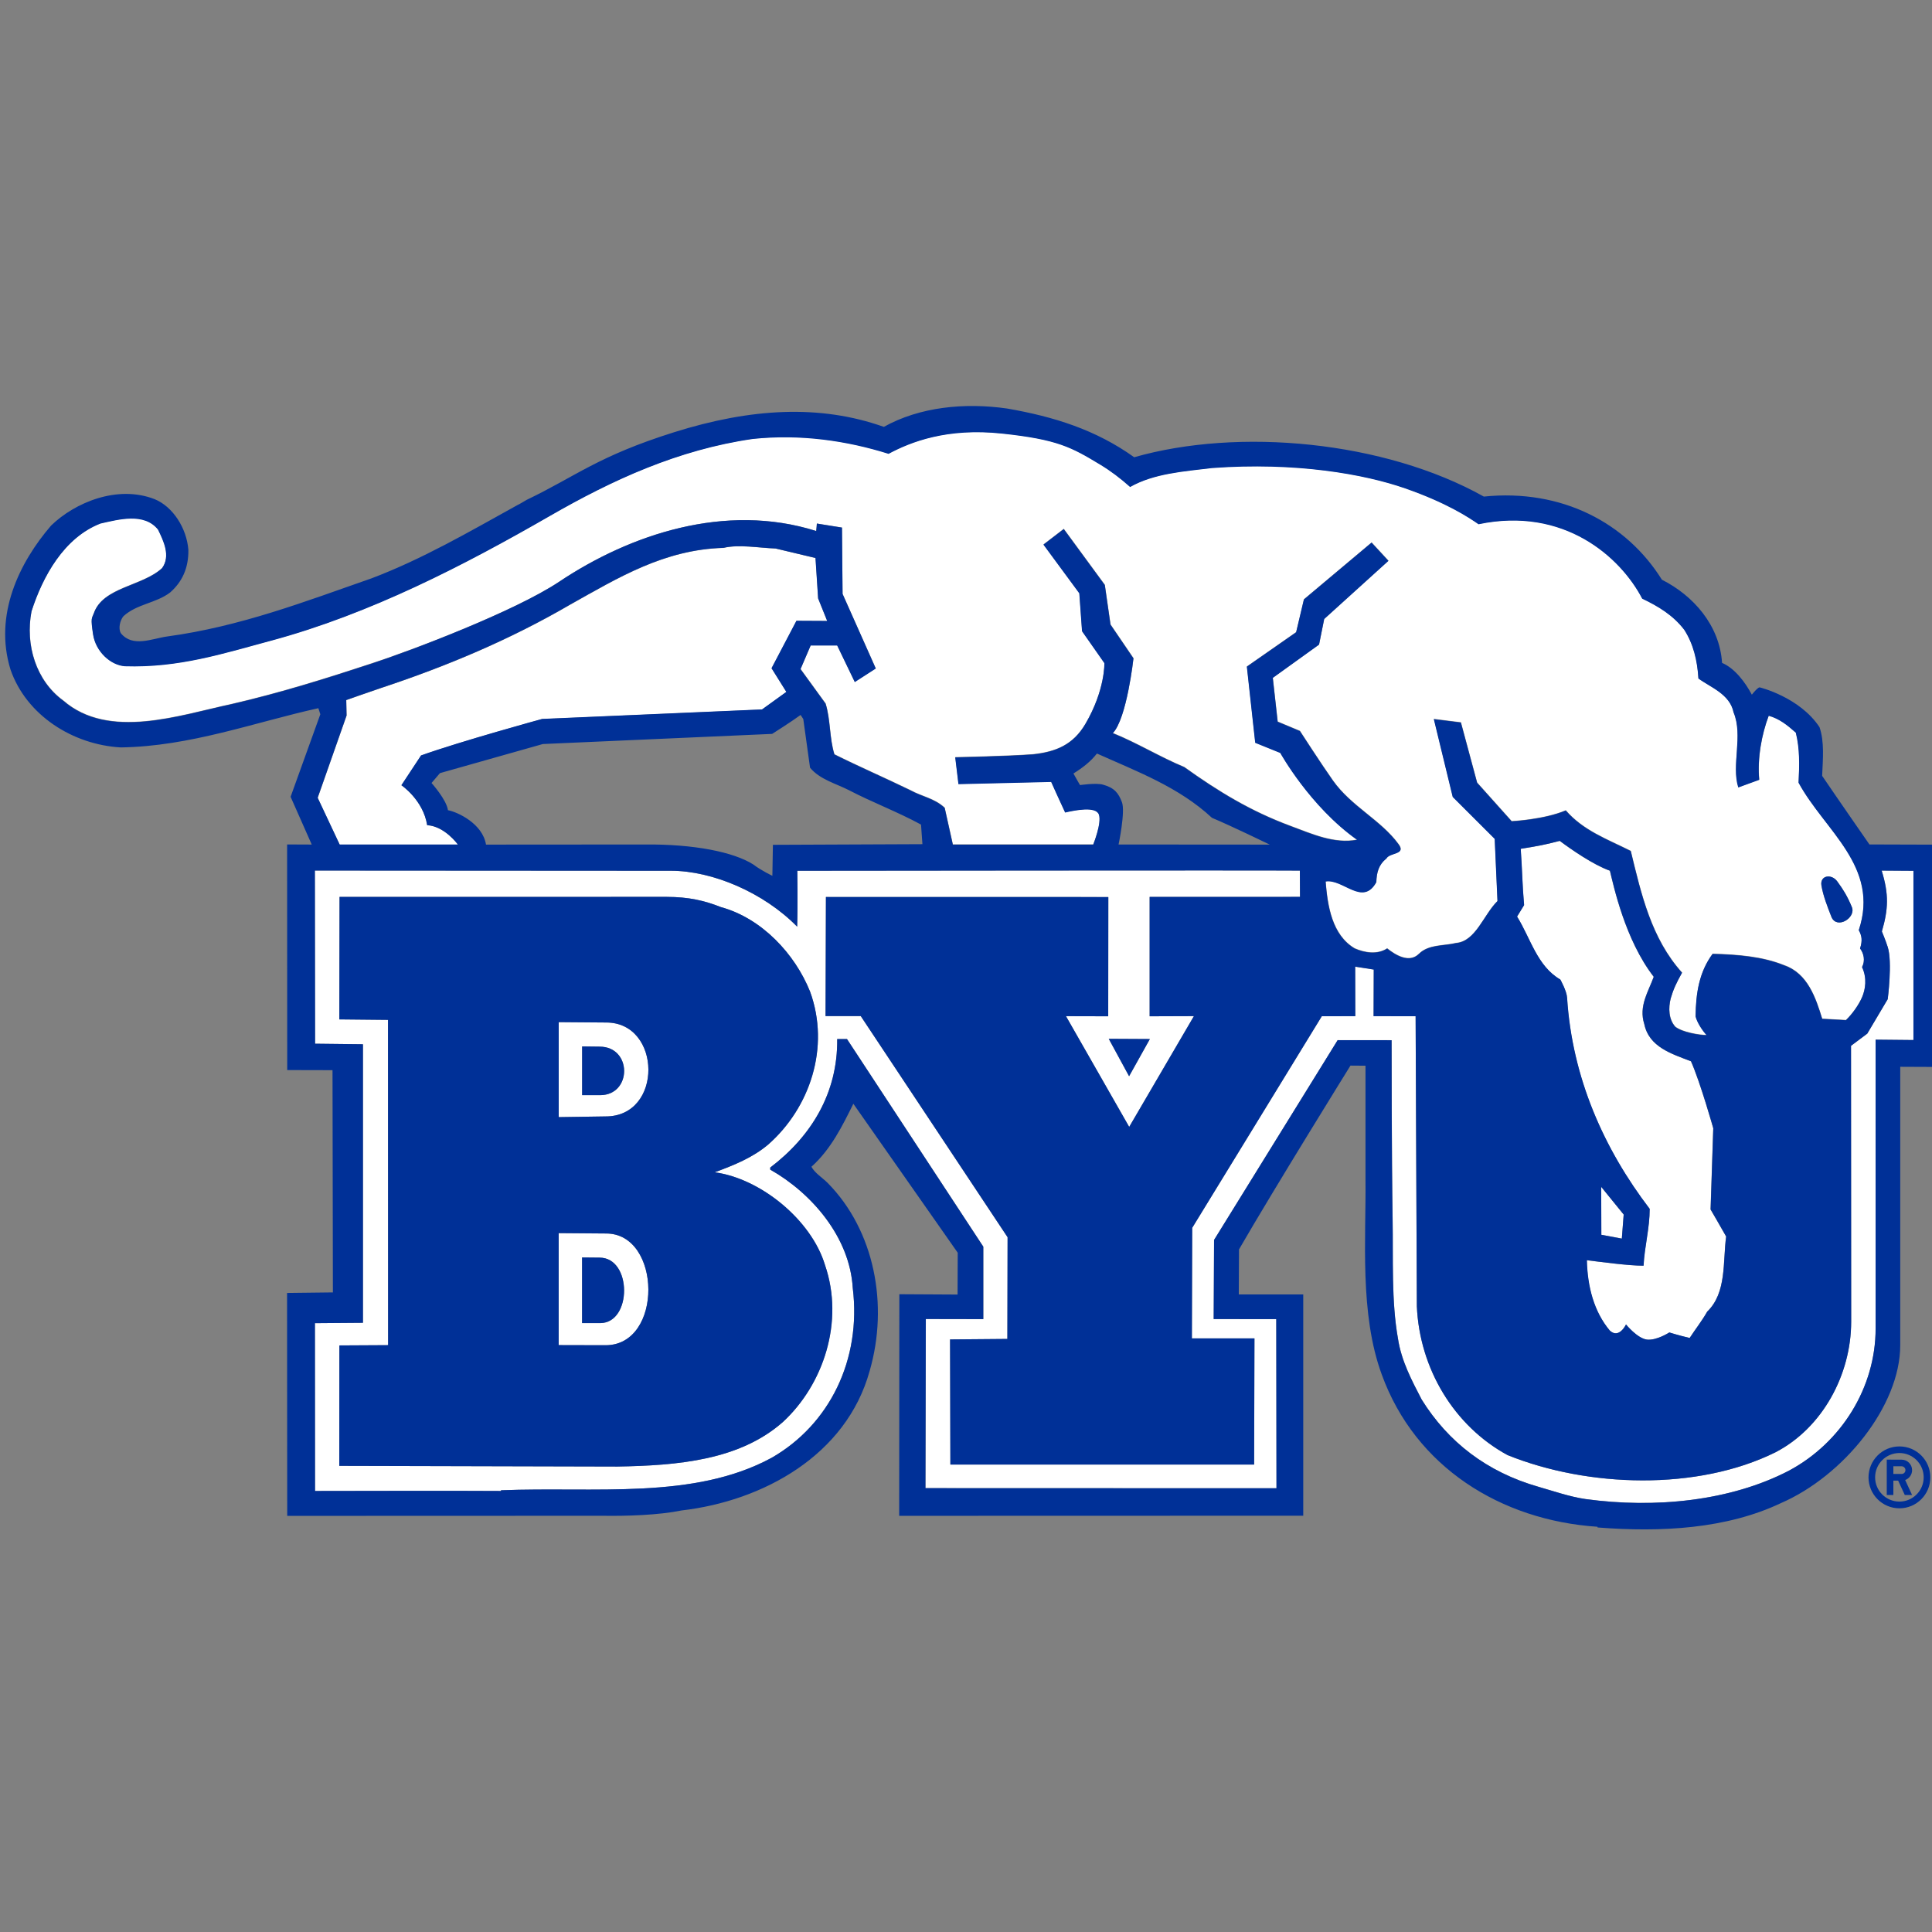 <?xml version="1.0" encoding="utf-8"?>
<!-- Generator: Adobe Illustrator 24.0.0, SVG Export Plug-In . SVG Version: 6.00 Build 0)  -->
<svg version="1.1" id="Capa_1" xmlns="http://www.w3.org/2000/svg" xmlns:xlink="http://www.w3.org/1999/xlink" x="0px" y="0px"
	 viewBox="0 0 360 360" style="enable-background:new 0 0 360 360;" xml:space="preserve">
<rect x="0" y="0" width="360" height="360" fill="#808080" stroke="none"/>
<style type="text/css">
	.st0{fill:#FFFFFF;}
	.st1{fill:#003097;}
</style>
<g>
	<g>
		<g>
			<g>
				<path class="st0" d="M104.18,108.4c13.18-8.81,30.95-14.82,47.91-9.46c0.06-0.42,0.12-1.39,0.12-1.39l4.68,0.75l0.11,12.36
					l6.18,13.86l-3.91,2.52l-3.28-6.81h-4.92l-1.89,4.41l4.67,6.43c0.94,3.03,0.7,6.44,1.64,9.46c4.67,2.33,9.33,4.34,14.13,6.67
					c2.2,1.21,4.53,1.52,6.42,3.29l1.52,6.84h26.16c0,0,1.62-4,1.06-5.59c-0.55-1.59-4.41-0.82-6.29-0.39
					c-0.87-1.81-2.6-5.7-2.6-5.7l-17.28,0.41l-0.6-4.99c0,0,9.67-0.19,14.49-0.55c4.28-0.46,7.49-1.78,9.77-5.68
					c3.7-6.33,3.53-11.33,3.53-11.33l-4.16-5.94l-0.51-7.07l-6.68-9.07l3.78-2.9l7.65,10.43l1.06,7.38l4.28,6.29
					c0,0-1.24,11.23-3.85,13.94c4.54,1.83,8.89,4.51,13.31,6.33c6.42,4.6,12.42,8.24,19.79,10.97c4.03,1.49,8.13,3.38,12.42,2.57
					c-8.77-6.2-14.31-16.19-14.31-16.19l-4.67-1.89l-1.56-14.19l9.18-6.4l1.45-6.12l12.61-10.59l3.14,3.4l-11.97,10.84l-0.96,4.77
					l-8.62,6.2l0.91,8.17l4.14,1.73c0,0,4.08,6.31,6.17,9.26c3.42,4.82,8.94,7.34,12.22,11.85c1.46,1.96-1.64,1.51-2.26,2.64
					c-1.45,1.14-1.83,2.59-1.89,4.42c-2.52,4.6-6.24-0.69-9.45-0.13c0.38,4.6,1.19,9.96,5.42,12.48c1.88,0.82,4.22,1.2,6.05,0
					c1.58,1.27,4.13,2.79,5.92,1.01c1.79-1.78,4.61-1.45,6.93-2.02c3.65-0.3,5.13-5.3,7.71-7.82c-0.2-4.69-0.52-11.6-0.52-11.6
					l-7.82-7.81l-3.52-14.5l5.04,0.63l3.02,11.22l6.44,7.19c0,0,6.06-0.3,10.08-2.02c3.27,3.78,7.7,5.35,12.11,7.56
					c1.96,8.08,3.83,16.31,9.56,22.68c-1.1,1.97-1.62,3.1-2.12,4.8c-0.45,1.77-0.39,3.91,0.87,5.29c1.33,1.01,4.43,1.54,5.83,1.54
					c-0.83-0.88-1.81-2.43-2.06-3.5c0.06-4.29,0.66-8.24,3.17-11.64c4.67,0.12,9.33,0.5,13.36,2.14c4.34,1.51,5.86,6.05,7.06,9.96
					l4.42,0.25c1.19-1.13,2.4-2.85,3.02-4.29c0.62-1.43,0.96-3.53-0.01-5.6c0.62-1.19,0.32-2.53-0.37-3.48
					c0.48-1.47,0.32-2.39-0.24-3.4c3.97-11.87-6.37-18.54-11.22-27.49c0.17-3.28,0.25-6.29-0.51-9.32
					c-1.58-1.39-3.03-2.58-5.05-3.15c-1.32,3.52-2.14,7.91-1.77,11.94l-3.9,1.42c-1.32-4.17,0.94-9.64-0.88-13.99
					c-0.69-3.41-4.34-4.67-6.55-6.31c-0.2-3.34-0.94-6.44-2.64-9.08c-2.09-2.71-4.8-4.35-7.83-5.8
					c-4.04-7.75-14.56-17.21-30.5-13.87c-1.86-1.29-5.95-3.98-13.67-6.68c-7.57-2.64-20.41-4.94-36-3.79
					c-5.29,0.64-10.84,1.01-15.25,3.53c-1.79-1.6-3.68-3.02-5.55-4.15c-5.38-3.25-7.97-4.7-18.28-5.8
					c-10.3-1.11-17.08,1.57-21.18,3.77c-7.81-2.46-16.45-3.71-25.33-2.77c-13.87,2.01-26.08,7.61-37.82,14.37
					c-15.98,9.2-33.44,18.22-51.8,23.19c-9.16,2.47-17.34,5.11-27.36,4.79c-2.67-0.19-5.44-2.72-5.92-5.92
					c-0.49-3.21-0.23-2.93,0.13-3.91c1.68-4.92,9.08-5.04,12.73-8.44c1.64-2.27,0.26-5.11-0.76-7.19
					c-2.58-3.22-7.31-1.89-10.72-1.13c-6.8,2.64-10.77,9.89-12.86,16.38c-1.2,6.24,0.83,12.93,5.93,16.64
					c8.5,7.37,21.67,2.7,31.39,0.63c9.01-2.08,17.42-4.71,26.09-7.57C76.67,121.21,95.97,113.87,104.18,108.4z M342.35,164.24
					c1.09,1.48,1.92,2.82,2.72,4.79c0.81,1.97-2.74,4.18-3.78,1.89c-0.75-1.89-1.59-4.04-1.9-5.93
					C339.1,163.11,341.27,162.75,342.35,164.24z"/>
				<path class="st0" d="M63.29,157.38h22.04c0,0-2.42-3.41-5.72-3.61c-0.73-4.69-4.8-7.44-4.8-7.44l3.66-5.55
					c7.37-2.65,22.57-6.8,22.57-6.8l40.97-1.77l4.53-3.27l-2.76-4.41l4.64-8.84l5.73,0.03l-1.69-4.2l-0.49-7.53l-7.43-1.77
					c-3.22-0.12-6.81-0.81-9.72-0.12c-11.08,0.32-19.59,5.55-28.6,10.59c-11.16,6.5-22.95,11.46-35.16,15.5
					c-2.25,0.75-6.53,2.27-6.53,2.27l0.06,2.88l-5.39,15.34L63.29,157.38z"/>
				<path class="st0" d="M299.95,247.94c1.73,1.61,3.02-1.14,3.02-1.14s2.1,2.59,3.89,2.82c1.8,0.21,4.18-1.33,4.18-1.33
					s1.75,0.55,3.79,1.03c1.07-1.64,2.27-3.14,3.27-4.91c3.66-3.53,2.89-9.27,3.53-14c-0.95-1.69-2.9-5.04-2.9-5.04l0.5-15.13
					c0,0-2.39-8.5-4.15-12.48c-3.54-1.37-7.82-2.64-8.7-6.93c-1.08-3.34,0.75-6.04,1.76-8.81c-5.36-6.91-7.48-17-8.17-19.77
					c-3.09-1.09-7.26-4-9.35-5.56c-2.57,0.69-4.29,1.01-7.27,1.48c0.29,4.09,0.29,6.69,0.63,10.49l-1.31,2.14
					c2.52,4.04,3.73,9.21,8.06,11.73c0,0,1.2,2.15,1.26,3.4c0.95,14.94,6.88,28.18,15.39,39.33c0,3.64-0.96,6.99-1.14,10.59
					c-2.92,0-8.04-0.72-10.58-1.02C295.78,239.73,296.99,244.41,299.95,247.94z"/>
				<path class="st0" d="M350.62,162.22c1.38,4.47,1.24,7.2,0.04,11.34c0,0,0.69,1.64,1.09,2.9c0.9,2.8,0,9.72,0,9.72l-3.81,6.42
					l-3.03,2.27l0.03,51.43c-0.01,9.86-5.36,19.79-14.12,24.32c-14.56,7.2-34.91,6.57-49.92,0.51
					c-9.95-5.42-16.38-16.08-16.89-27.73l-0.23-54.04l-7.83-0.01l0.03-8.69l-3.46-0.54l0.02,9.23l-6.24,0.01l-24.15,39.43
					l-0.06,20.6h11.66l-0.06,23.51h-56.6l-0.06-23.32l10.68-0.09l0.04-18.95l-27.36-41.21h-6.56l0.07-22.19l52.62,0.01l-0.02,22.22
					l-7.87-0.02l11.78,20.63l12.06-20.64l-8.25,0.03v-22.24l28.02-0.01l-0.03-4.9c-7.25-0.07-93.64,0.03-93.64,0.03
					s0.1,6.46-0.03,10.42c-6.24-6.35-15.78-10.42-23.56-10.42l-66.31-0.04l0.04,32.27l8.92,0.1v51.9l-8.95,0.07l0.02,31.27
					c0,0,29.17-0.06,34.65,0v-0.13c17.53-0.7,35.93,1.82,50.43-6.05c10.78-6.18,16.75-18.28,15.12-31.64
					c-0.56-9.51-7.69-17.71-15.38-22.06v-0.38c7.63-5.8,12.6-13.87,12.48-23.95h1.83l25.4,38.69v13.49l-10.71-0.02l-0.07,31.52
					l65.41,0.02l-0.04-31.52l-11.66-0.01l0.07-14.74l23.03-37.23l10.05,0.01c0,0,0,22,0.19,33.43c0.12,7.25-0.25,15.2,1,22.19
					c0.63,4.16,2.59,7.82,4.42,11.35c4.91,7.88,12.12,13.5,21.8,16.26c2.44,0.7,5.83,1.87,8.71,2.27
					c12.98,1.78,27.03,0.38,37.94-5.3c9.76-5.23,16.14-15.5,16.13-26.48c0.01-17.62,0.01-53.82,0.01-53.82l7.05,0.07v-31.54
					L350.62,162.22z M214.26,193.61l-3.87,6.93l-3.79-6.97L214.26,193.61z M143.14,213.27c-2.91,2.46-6.37,3.84-9.97,5.17
					c8.58,1.15,18.03,8.89,20.55,17.26c3.65,10.59-0.32,22.32-7.83,29.26c-8.06,7.12-19.53,8.12-30.86,8.31l-51.81-0.13l0.02-22.44
					l9.08-0.05l-0.02-60.61l-9.07-0.09l0.04-22.82l60.96-0.01c4.13,0.01,7.06,0.7,10.09,1.9c7.62,2.08,13.81,8.7,16.63,15.76
					C154.73,195.18,150.89,206.47,143.14,213.27z"/>
				<path class="st0" d="M112.9,190.53l-8.8-0.07v17.7l8.69-0.13C123.63,208.1,123.32,190.46,112.9,190.53z M111.88,204.06h-3.4
					v-9.08l3.25,0.04C117.8,195.03,117.8,204.01,111.88,204.06z"/>
				<polygon class="st0" points="302.55,226.31 298.36,221.15 298.38,230.08 302.2,230.79 				"/>
				<path class="st0" d="M112.89,229.85l-8.79-0.07v20.87l8.69,0.02C123.63,250.73,123.31,229.77,112.89,229.85z M111.88,246.54
					h-3.41v-12.23l3.25,0.03C117.79,234.34,117.79,246.48,111.88,246.54z"/>
			</g>
			<g>
				<path class="st1" d="M360.96,198.81l-0.04-41.42l-12.58-0.04c0,0-5.9-8.49-8.81-12.78c0.13-3.04,0.45-6.36-0.49-9.07
					c-3.72-5.63-11.15-7.42-11.15-7.42s-0.28-0.11-1.46,1.36c-1.21-2.27-3.16-4.91-5.55-5.92c-0.45-7-5.35-12.55-11.21-15.5
					c-6.57-10.53-18.61-16.98-33.18-15.49c-18.58-10.4-45.74-12.88-65.15-7.33c-7.12-5.1-14.93-7.56-23.7-9.08
					c-7.94-1.13-16.27-0.3-22.95,3.42c-11.92-4.23-24.83-3.48-39.08,1c-14.23,4.47-18.27,8.19-27.47,12.6
					c-0.57,0.32-1.26,0.77-1.77,1c-8.89,4.92-17.65,10.03-27.1,13.61c-12.48,4.36-24.53,9-38.08,10.84c-2.89,0.4-6.46,2.11-8.67-0.6
					c-0.53-0.9-0.14-2.43,0.49-3.18c2.53-2.29,6.05-2.4,8.69-4.41c2.21-1.95,3.45-4.49,3.4-7.94c-0.31-4.03-2.87-8.05-6.29-9.45
					c-6.94-2.7-14.85,0.62-19.29,4.92c-5.92,6.88-10.71,16.64-7.56,26.84c2.95,8.51,11.6,14,20.55,14.5
					c12.93-0.19,24.9-4.67,36.81-7.31l0.37,1.13c-1.76,4.85-5.54,15.38-5.54,15.38l3.94,8.9l-4.59-0.02l0.02,42.04l8.44,0.02
					l0.07,41.41l-8.54,0.1l0.03,41.54l58.71-0.02c4.6,0.07,10.43-0.11,14.78-0.99c15.18-1.76,30.69-10.28,35.03-25.97
					c3.59-12.36,0.9-26.22-7.81-35.05c-1.01-1.01-2.39-1.83-3.03-3.02c3.66-3.28,5.8-7.69,7.81-11.74
					c6.55,9.34,19.45,27.76,19.45,27.76l-0.03,7.79l-10.85-0.06l-0.03,41.29l75.29-0.02V241.2h-12.01c0,0,0.02-5.76,0.04-8.39
					c6.55-11.34,20.77-34.25,20.77-34.25l2.8,0.02v21.25c0.12,10.89-1.14,24.96,3.03,36.29c6.24,17.22,22.18,27.18,40.2,28.37v0.13
					c11.92,0.94,24.08,0.25,34.16-4.53c11.66-5.05,22.26-18.1,22.25-29.43c0-17.49,0-51.88,0-51.88L360.96,198.81z M43.18,131.21
					c-9.72,2.07-22.89,6.74-31.39-0.63c-5.1-3.71-7.12-10.4-5.93-16.64c2.08-6.5,6.05-13.74,12.86-16.38
					c3.41-0.76,8.14-2.08,10.72,1.13c1.01,2.08,2.4,4.91,0.76,7.19c-3.65,3.4-11.05,3.53-12.73,8.44c-0.35,0.98-0.62,0.7-0.13,3.91
					c0.49,3.2,3.25,5.73,5.92,5.92c10.02,0.32,18.2-2.32,27.36-4.79c18.36-4.97,35.82-13.99,51.8-23.19
					c11.74-6.76,23.95-12.36,37.82-14.37c8.89-0.94,17.52,0.32,25.33,2.77c4.1-2.2,10.89-4.88,21.18-3.77
					c10.31,1.1,12.89,2.54,18.28,5.8c1.88,1.13,3.76,2.55,5.55,4.15c4.41-2.51,9.96-2.89,15.25-3.53c15.59-1.15,28.42,1.14,36,3.79
					c7.72,2.69,11.81,5.39,13.67,6.68c15.94-3.34,26.46,6.12,30.5,13.87c3.03,1.45,5.74,3.08,7.83,5.8c1.7,2.64,2.44,5.74,2.64,9.08
					c2.21,1.63,5.86,2.89,6.55,6.31c1.82,4.34-0.44,9.82,0.88,13.99l3.9-1.42c-0.37-4.03,0.44-8.42,1.77-11.94
					c2.02,0.57,3.47,1.76,5.05,3.15c0.75,3.03,0.68,6.04,0.51,9.32c4.85,8.95,15.19,15.62,11.22,27.49c0.56,1.01,0.72,1.93,0.24,3.4
					c0.7,0.95,1,2.29,0.37,3.48c0.97,2.07,0.62,4.17,0.01,5.6c-0.62,1.44-1.83,3.15-3.02,4.29l-4.42-0.25
					c-1.2-3.91-2.71-8.45-7.06-9.96c-4.02-1.64-8.69-2.02-13.36-2.14c-2.52,3.4-3.12,7.35-3.17,11.64c0.25,1.07,1.23,2.62,2.06,3.5
					c-1.39,0-4.5-0.52-5.83-1.54c-1.26-1.38-1.32-3.53-0.87-5.29c0.5-1.7,1.02-2.84,2.12-4.8c-5.74-6.37-7.6-14.6-9.56-22.68
					c-4.41-2.21-8.84-3.79-12.11-7.56c-4.02,1.72-10.08,2.02-10.08,2.02l-6.44-7.19l-3.02-11.22l-5.04-0.63l3.52,14.5l7.82,7.81
					c0,0,0.32,6.91,0.52,11.6c-2.58,2.53-4.06,7.52-7.71,7.82c-2.32,0.56-5.14,0.24-6.93,2.02c-1.79,1.78-4.34,0.26-5.92-1.01
					c-1.83,1.2-4.16,0.82-6.05,0c-4.24-2.52-5.05-7.88-5.42-12.48c3.21-0.57,6.93,4.72,9.45,0.13c0.06-1.83,0.45-3.27,1.89-4.42
					c0.62-1.13,3.72-0.69,2.26-2.64c-3.29-4.51-8.8-7.03-12.22-11.85c-2.09-2.95-6.17-9.26-6.17-9.26l-4.14-1.73l-0.91-8.17
					l8.62-6.2l0.96-4.77l11.97-10.84l-3.14-3.4l-12.61,10.59l-1.45,6.12l-9.18,6.4l1.56,14.19l4.67,1.89c0,0,5.53,9.99,14.31,16.19
					c-4.29,0.81-8.39-1.07-12.42-2.57c-7.37-2.74-13.37-6.37-19.79-10.97c-4.42-1.82-8.77-4.5-13.31-6.33
					c2.62-2.71,3.85-13.94,3.85-13.94l-4.28-6.29l-1.06-7.38l-7.65-10.43l-3.78,2.9l6.68,9.07l0.51,7.07l4.16,5.94
					c0,0,0.17,5-3.53,11.33c-2.28,3.89-5.49,5.22-9.77,5.68c-4.82,0.36-14.49,0.55-14.49,0.55l0.6,4.99l17.28-0.41
					c0,0,1.74,3.89,2.6,5.7c1.88-0.43,5.75-1.2,6.29,0.39c0.56,1.59-1.06,5.59-1.06,5.59h-26.16l-1.52-6.84
					c-1.89-1.77-4.22-2.08-6.42-3.29c-4.79-2.33-9.45-4.34-14.13-6.67c-0.94-3.02-0.7-6.43-1.64-9.46l-4.67-6.43l1.89-4.41H156
					l3.28,6.81l3.91-2.52L157,110.67l-0.11-12.36l-4.68-0.75c0,0-0.06,0.96-0.12,1.39c-16.96-5.36-34.72,0.64-47.91,9.46
					c-8.21,5.48-27.51,12.81-34.91,15.24C60.6,126.5,52.19,129.13,43.18,131.21z M306.26,235.84c0.18-3.59,1.14-6.94,1.14-10.59
					c-8.51-11.15-14.44-24.39-15.39-39.33c-0.06-1.26-1.26-3.4-1.26-3.4c-4.34-2.52-5.54-7.69-8.06-11.73l1.31-2.14
					c-0.34-3.8-0.34-6.4-0.63-10.49c2.97-0.47,4.7-0.79,7.27-1.48c2.09,1.56,6.26,4.47,9.35,5.56c0.69,2.77,2.81,12.86,8.17,19.77
					c-1.01,2.78-2.83,5.48-1.76,8.81c0.88,4.3,5.16,5.56,8.7,6.93c1.76,3.98,4.15,12.48,4.15,12.48l-0.5,15.13
					c0,0,1.95,3.34,2.9,5.04c-0.64,4.73,0.13,10.46-3.53,14c-1,1.76-2.21,3.27-3.27,4.91c-2.04-0.48-3.79-1.03-3.79-1.03
					s-2.37,1.54-4.18,1.33c-1.79-0.23-3.89-2.82-3.89-2.82s-1.29,2.75-3.02,1.14c-2.96-3.53-4.16-8.2-4.27-13.11
					C298.22,235.12,303.33,235.84,306.26,235.84z M298.36,221.15l4.19,5.16l-0.34,4.49l-3.82-0.71L298.36,221.15z M209.06,149.49
					c-0.65-1.74-1.43-2.7-3.53-3.28c-1.32-0.37-4.28,0.08-4.28,0.08s-0.72-1.21-1.23-2.16c1.76-1.1,3.19-2.21,4.38-3.72
					c7.44,3.34,15.25,6.23,21.43,11.98c3.46,1.44,10.77,4.99,10.77,4.99l-28.17-0.02C208.43,157.36,209.72,151.22,209.06,149.49z
					 M171.88,157.3l-27.86,0.12l-0.1,5.77c0,0-2.02-0.94-3.56-2.11c-3.65-2.32-11.06-3.81-20.2-3.72c-7.8,0-18.28,0-29.6,0.02
					c-0.63-3.91-5.3-6.08-7.09-6.41c-0.26-1.96-3.06-5.07-3.06-5.07l1.57-1.84l19.17-5.42l42.73-1.89c0,0,3.59-2.27,5.3-3.53
					l0.5,0.76l1.26,9.07c1.82,2.2,4.86,2.97,7.19,4.16c4.36,2.28,9.08,4.04,13.49,6.44L171.88,157.3z M64.57,133.32l-0.06-2.88
					c0,0,4.29-1.52,6.53-2.27c12.21-4.04,24-9,35.16-15.5c9.01-5.04,17.53-10.27,28.6-10.59c2.91-0.69,6.5,0,9.72,0.12l7.43,1.77
					l0.49,7.53l1.69,4.2l-5.73-0.03l-4.64,8.84l2.76,4.41l-4.53,3.27l-40.97,1.77c0,0-15.19,4.16-22.57,6.8l-3.66,5.55
					c0,0,4.07,2.75,4.8,7.44c3.29,0.2,5.72,3.61,5.72,3.61H63.29l-4.1-8.72L64.57,133.32z M349.49,247.55
					c0.01,10.97-6.37,21.25-16.13,26.48c-10.91,5.68-24.96,7.09-37.94,5.3c-2.88-0.41-6.26-1.58-8.71-2.27
					c-9.68-2.76-16.89-8.38-21.8-16.26c-1.83-3.53-3.79-7.19-4.42-11.35c-1.25-6.99-0.88-14.93-1-22.19
					c-0.19-11.44-0.19-33.43-0.19-33.43l-10.05-0.01l-23.03,37.23l-0.07,14.74l11.66,0.01l0.04,31.52l-65.41-0.02l0.07-31.52
					l10.71,0.02V232.3l-25.4-38.69H156c0.12,10.08-4.85,18.15-12.48,23.95v0.38c7.69,4.35,14.82,12.55,15.38,22.06
					c1.64,13.37-4.34,25.46-15.12,31.64c-14.5,7.87-32.9,5.35-50.43,6.05v0.13c-5.48-0.06-34.65,0-34.65,0l-0.02-31.27l8.95-0.07
					v-51.9l-8.92-0.1l-0.04-32.27l66.31,0.04c7.78-0.01,17.33,4.06,23.56,10.42c0.13-3.96,0.03-10.42,0.03-10.42
					s86.39-0.1,93.64-0.03l0.03,4.9l-28.02,0.01v22.24l8.25-0.03l-12.06,20.64l-11.78-20.63l7.87,0.02l0.02-22.22l-52.62-0.01
					l-0.07,22.19h6.56l27.36,41.21l-0.04,18.95l-10.68,0.09l0.06,23.32h56.6l0.06-23.51h-11.66l0.06-20.6l24.15-39.43l6.24-0.01
					l-0.02-9.23l3.46,0.54l-0.03,8.69l7.83,0.01l0.23,54.04c0.51,11.66,6.94,22.31,16.89,27.73c15.01,6.06,35.36,6.69,49.92-0.51
					c8.76-4.53,14.11-14.46,14.12-24.32l-0.03-51.43l3.03-2.27l3.81-6.42c0,0,0.9-6.92,0-9.72c-0.4-1.26-1.09-2.9-1.09-2.9
					c1.2-4.14,1.34-6.87-0.04-11.34l5.92,0.04v31.54l-7.05-0.07C349.5,193.73,349.5,229.93,349.49,247.55z"/>
				<path class="st1" d="M341.29,170.92c1.03,2.29,4.58,0.08,3.78-1.89c-0.8-1.97-1.63-3.3-2.72-4.79
					c-1.08-1.48-3.25-1.13-2.95,0.75C339.71,166.87,340.54,169.02,341.29,170.92z"/>
				<path class="st1" d="M134.32,169.02c-3.03-1.2-5.95-1.89-10.09-1.9l-60.96,0.01l-0.04,22.82l9.07,0.09l0.02,60.61l-9.08,0.05
					l-0.02,22.44l51.81,0.13c11.33-0.19,22.81-1.19,30.86-8.31c7.51-6.93,11.48-18.66,7.83-29.26
					c-2.53-8.37-11.98-16.11-20.55-17.26c3.59-1.33,7.06-2.71,9.97-5.17c7.75-6.81,11.59-18.09,7.81-28.49
					C148.12,177.73,141.93,171.1,134.32,169.02z M112.79,250.66l-8.69-0.02v-20.87l8.79,0.07
					C123.31,229.77,123.63,250.73,112.79,250.66z M112.8,208.03l-8.69,0.13v-17.7l8.8,0.07C123.32,190.46,123.63,208.1,112.8,208.03
					z"/>
				<polygon class="st1" points="214.26,193.61 206.6,193.57 210.39,200.54 				"/>
				<path class="st1" d="M111.72,195.03l-3.25-0.04v9.08h3.4C117.8,204.01,117.8,195.03,111.72,195.03z"/>
				<path class="st1" d="M111.71,234.34l-3.25-0.03v12.23h3.41C117.79,246.48,117.79,234.34,111.71,234.34z"/>
			</g>
		</g>
	</g>
	<path class="st1" d="M353.93,269.52c-3.18,0-5.76,2.58-5.76,5.77c0,3.17,2.58,5.76,5.76,5.76c3.18,0,5.76-2.58,5.76-5.76
		C359.69,272.09,357.11,269.52,353.93,269.52z M353.93,279.8c-2.5,0-4.53-2.02-4.53-4.52c0-2.5,2.03-4.53,4.53-4.53
		c2.5,0,4.52,2.03,4.52,4.53C358.45,277.78,356.42,279.8,353.93,279.8z"/>
	<path class="st1" d="M356.29,273.94c0-1.07-0.87-1.95-1.94-1.95l-2.78-0.01v6.59h1.23v-2.68h0.89l1.24,2.68h1.36l-1.29-2.79
		C355.75,275.51,356.29,274.79,356.29,273.94z M354.34,274.65h-1.54v-1.43h1.54c0.39,0,0.71,0.32,0.71,0.72
		S354.73,274.65,354.34,274.65z"/>
</g>
</svg>
